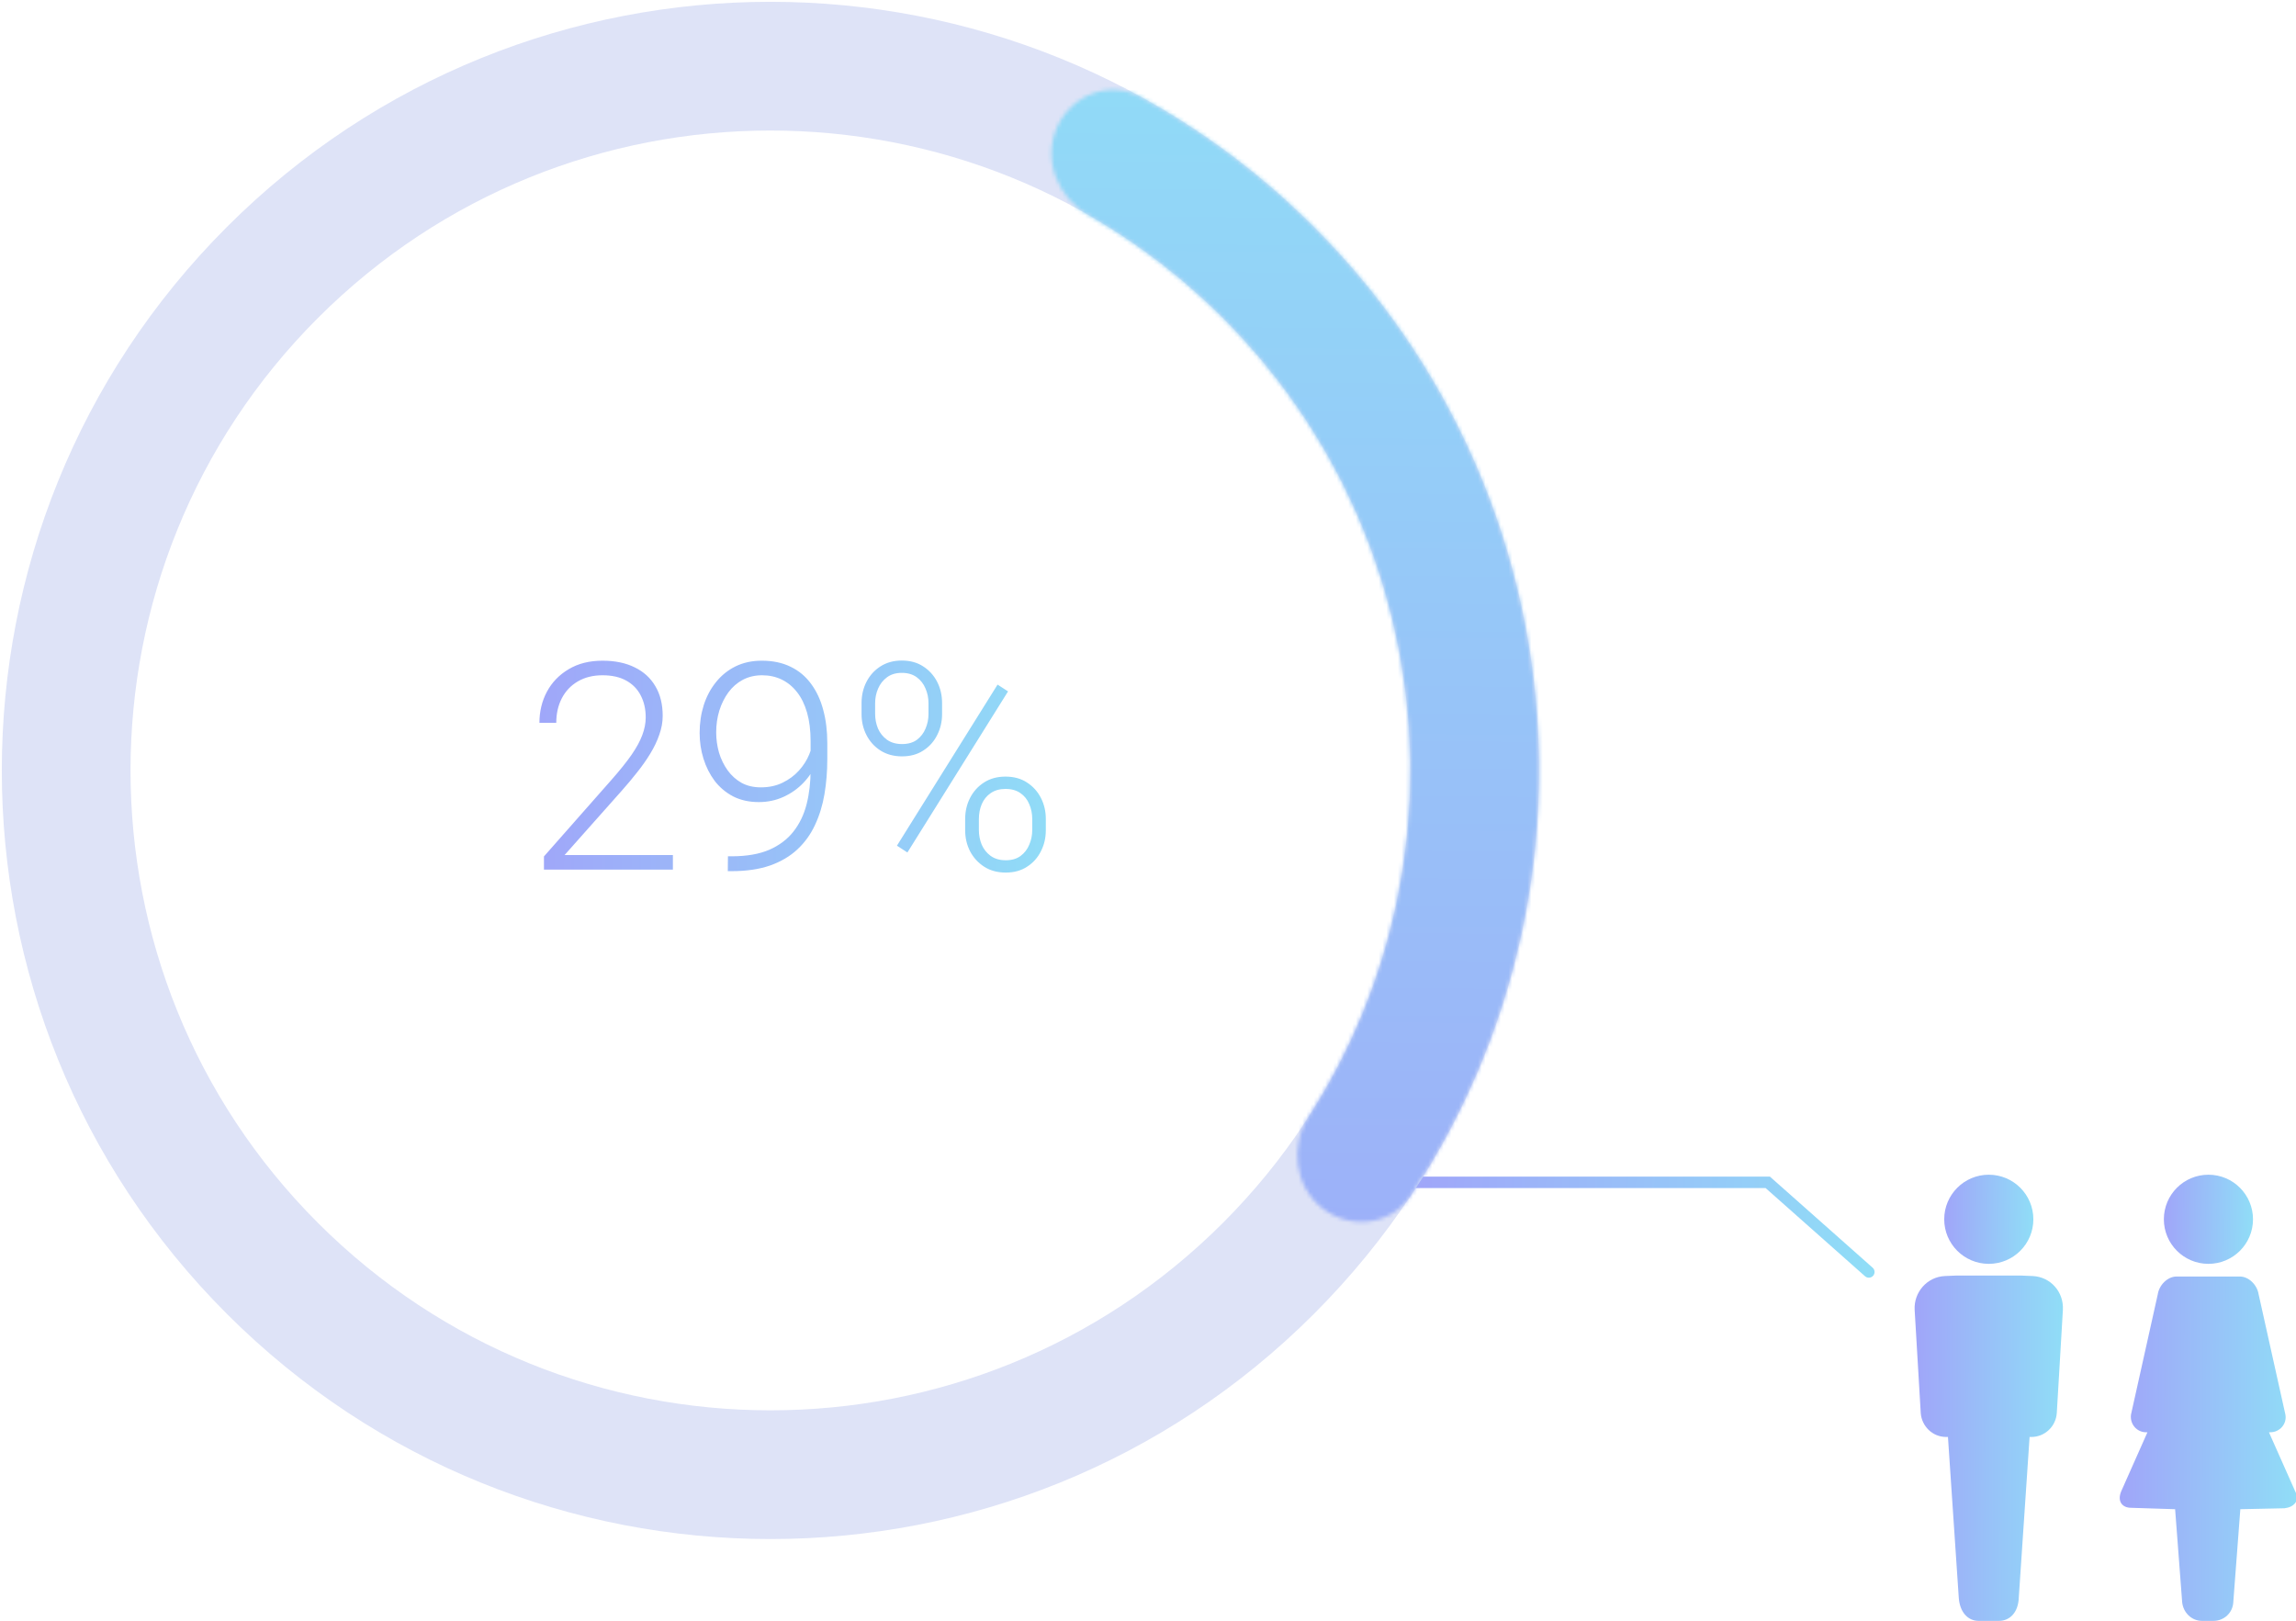<?xml version="1.0" encoding="UTF-8"?> <svg xmlns="http://www.w3.org/2000/svg" width="602" height="425" viewBox="0 0 602 425" fill="none"><g clip-path="url(#clip0_3049_33350)"><g filter="url(#filter0_d_3049_33350)"><circle cx="202" cy="203" r="123" fill="white"></circle></g><path d="M176.428 224.178V228H142.621V224.549L160.322 204.473C162.524 201.974 164.281 199.785 165.592 197.904C166.903 195.999 167.843 194.268 168.412 192.709C169.006 191.126 169.303 189.592 169.303 188.107C169.303 185.93 168.87 184.013 168.004 182.355C167.163 180.698 165.901 179.399 164.219 178.459C162.536 177.519 160.458 177.049 157.984 177.049C155.51 177.049 153.358 177.581 151.527 178.645C149.697 179.708 148.286 181.193 147.297 183.098C146.332 184.978 145.85 187.118 145.85 189.518H141.434C141.434 186.549 142.089 183.827 143.4 181.354C144.736 178.88 146.641 176.913 149.115 175.453C151.589 173.969 154.546 173.227 157.984 173.227C161.25 173.227 164.058 173.808 166.408 174.971C168.758 176.109 170.564 177.754 171.826 179.906C173.113 182.059 173.756 184.656 173.756 187.699C173.756 189.332 173.459 190.977 172.865 192.635C172.296 194.292 171.505 195.95 170.49 197.607C169.501 199.24 168.363 200.861 167.076 202.469C165.814 204.077 164.491 205.66 163.105 207.219L148.039 224.178H176.428ZM190.863 224.512H191.828C195.762 224.512 199.052 223.943 201.699 222.805C204.346 221.642 206.462 220.046 208.045 218.018C209.653 215.964 210.803 213.564 211.496 210.818C212.189 208.072 212.535 205.091 212.535 201.875V194.342C212.535 191.497 212.226 188.998 211.607 186.846C210.989 184.693 210.111 182.9 208.973 181.465C207.835 180.005 206.486 178.904 204.928 178.162C203.394 177.42 201.687 177.049 199.807 177.049C197.951 177.049 196.269 177.445 194.76 178.236C193.275 179.028 192.014 180.129 190.975 181.539C189.96 182.924 189.169 184.52 188.6 186.326C188.055 188.107 187.783 190 187.783 192.004C187.783 193.835 188.031 195.616 188.525 197.348C189.045 199.055 189.799 200.601 190.789 201.986C191.779 203.347 192.991 204.436 194.426 205.252C195.885 206.044 197.568 206.439 199.473 206.439C201.625 206.439 203.53 206.031 205.188 205.215C206.87 204.398 208.292 203.347 209.455 202.061C210.643 200.749 211.546 199.339 212.164 197.83C212.807 196.296 213.154 194.812 213.203 193.377L215.43 193.34C215.43 195.591 215.009 197.743 214.168 199.797C213.352 201.826 212.189 203.632 210.68 205.215C209.195 206.773 207.451 208.01 205.447 208.926C203.443 209.841 201.279 210.299 198.953 210.299C196.43 210.299 194.191 209.804 192.236 208.814C190.307 207.8 188.686 206.439 187.375 204.732C186.089 203.001 185.111 201.059 184.443 198.906C183.775 196.754 183.441 194.515 183.441 192.189C183.441 189.592 183.8 187.155 184.518 184.879C185.26 182.578 186.336 180.562 187.746 178.83C189.156 177.074 190.863 175.701 192.867 174.711C194.896 173.721 197.184 173.227 199.732 173.227C202.627 173.227 205.15 173.758 207.303 174.822C209.455 175.861 211.236 177.346 212.646 179.275C214.081 181.205 215.145 183.481 215.838 186.104C216.555 188.726 216.914 191.62 216.914 194.787V199.055C216.914 202.246 216.667 205.301 216.172 208.221C215.677 211.14 214.848 213.837 213.686 216.311C212.548 218.76 211.014 220.887 209.084 222.693C207.154 224.499 204.767 225.91 201.922 226.924C199.077 227.913 195.712 228.408 191.828 228.408H190.826L190.863 224.512ZM225.895 187.217V184.359C225.895 182.306 226.327 180.438 227.193 178.756C228.059 177.074 229.284 175.725 230.867 174.711C232.451 173.697 234.306 173.189 236.434 173.189C238.611 173.189 240.479 173.697 242.037 174.711C243.62 175.725 244.845 177.074 245.711 178.756C246.577 180.438 247.01 182.306 247.01 184.359V187.217C247.01 189.221 246.577 191.064 245.711 192.746C244.87 194.428 243.658 195.777 242.074 196.791C240.516 197.805 238.66 198.312 236.508 198.312C234.355 198.312 232.475 197.805 230.867 196.791C229.284 195.777 228.059 194.428 227.193 192.746C226.327 191.064 225.895 189.221 225.895 187.217ZM229.457 184.359V187.217C229.457 188.528 229.704 189.79 230.199 191.002C230.719 192.189 231.498 193.167 232.537 193.934C233.601 194.701 234.924 195.084 236.508 195.084C238.091 195.084 239.39 194.713 240.404 193.971C241.419 193.204 242.173 192.227 242.668 191.039C243.188 189.827 243.447 188.553 243.447 187.217V184.359C243.447 182.999 243.188 181.725 242.668 180.537C242.173 179.325 241.406 178.335 240.367 177.568C239.328 176.801 238.017 176.418 236.434 176.418C234.9 176.418 233.613 176.801 232.574 177.568C231.535 178.335 230.756 179.325 230.236 180.537C229.717 181.725 229.457 182.999 229.457 184.359ZM253.059 217.646V214.752C253.059 212.723 253.492 210.868 254.357 209.186C255.223 207.503 256.448 206.155 258.031 205.141C259.615 204.126 261.482 203.619 263.635 203.619C265.812 203.619 267.68 204.126 269.238 205.141C270.822 206.155 272.046 207.503 272.912 209.186C273.778 210.868 274.211 212.723 274.211 214.752V217.646C274.211 219.675 273.778 221.531 272.912 223.213C272.071 224.895 270.859 226.243 269.275 227.258C267.717 228.272 265.861 228.779 263.709 228.779C261.532 228.779 259.652 228.272 258.068 227.258C256.485 226.243 255.248 224.895 254.357 223.213C253.492 221.531 253.059 219.675 253.059 217.646ZM256.658 214.752V217.646C256.658 218.982 256.906 220.257 257.4 221.469C257.92 222.656 258.699 223.633 259.738 224.4C260.802 225.167 262.126 225.551 263.709 225.551C265.268 225.551 266.554 225.18 267.568 224.438C268.607 223.671 269.374 222.681 269.869 221.469C270.389 220.257 270.648 218.982 270.648 217.646V214.752C270.648 213.342 270.389 212.043 269.869 210.855C269.374 209.643 268.607 208.678 267.568 207.961C266.529 207.219 265.218 206.848 263.635 206.848C262.101 206.848 260.802 207.219 259.738 207.961C258.699 208.678 257.92 209.643 257.4 210.855C256.906 212.043 256.658 213.342 256.658 214.752ZM264.303 181.279L237.918 223.51L235.172 221.729L261.557 179.498L264.303 181.279Z" fill="url(#paint0_linear_3049_33350)"></path><path d="M579.041 331.37C585.494 331.37 590.726 326.139 590.726 319.685C590.726 313.232 585.494 308 579.041 308C572.587 308 567.355 313.232 567.355 319.685C567.355 326.139 572.587 331.37 579.041 331.37Z" fill="url(#paint1_linear_3049_33350)"></path><path d="M601.795 391.026L594.907 375.528H595.276C597.736 375.528 599.704 373.314 599.212 370.854L592.201 339.365C591.832 336.905 589.618 334.691 587.281 334.691H570.676C568.339 334.691 566.125 336.905 565.756 339.365L558.745 370.854C558.376 373.314 560.221 375.528 562.681 375.528H563.05L556.162 391.026C555.055 393.732 556.531 395.331 558.745 395.331L570.307 395.7L572.152 420.054C572.398 422.76 574.612 424.974 577.318 424.974H580.393C583.099 424.974 585.436 422.883 585.559 420.054L587.404 395.7L598.966 395.454C601.303 395.208 603.148 393.609 601.795 391.026Z" fill="url(#paint2_linear_3049_33350)"></path><path d="M533.009 334.568L530.057 334.445H512.837L509.884 334.568C505.21 334.814 501.766 338.873 502.012 343.424L503.611 370.485C503.857 373.929 506.686 376.758 510.254 376.758H510.745L513.574 418.824C513.82 422.76 516.035 424.974 518.741 424.974H524.153C526.859 424.974 529.196 422.883 529.319 418.824L532.148 376.758H532.64C536.084 376.758 539.036 374.052 539.282 370.485L540.881 343.424C541.127 338.75 537.683 334.814 533.009 334.568Z" fill="url(#paint3_linear_3049_33350)"></path><path d="M521.451 331.37C527.904 331.37 533.136 326.139 533.136 319.685C533.136 313.232 527.904 308 521.451 308C514.997 308 509.766 313.232 509.766 319.685C509.766 326.139 514.997 331.37 521.451 331.37Z" fill="url(#paint4_linear_3049_33350)"></path><path d="M370 310H463.5L490 333.5" stroke="url(#paint5_linear_3049_33350)" stroke-width="3" stroke-linecap="round"></path><path d="M59.5 344.5C-19.201 265.799 -19.201 138.201 59.5 59.5C138.201 -19.201 265.799 -19.201 344.5 59.5C423.201 138.201 423.201 265.799 344.5 344.5C265.799 423.201 138.201 423.201 59.5 344.5ZM320.637 83.363C255.116 17.842 148.884 17.842 83.363 83.363C17.842 148.884 17.842 255.116 83.363 320.637C148.884 386.158 255.116 386.158 320.637 320.637C386.158 255.116 386.158 148.884 320.637 83.363Z" fill="#DEE3F7"></path><mask id="path-9-inside-1_3049_33350" fill="white"><path d="M277.154 33.343C280.948 24.829 290.968 20.941 299.135 25.435C321.036 37.484 340.549 53.529 356.64 72.787C376.345 96.372 390.396 124.151 397.716 154C405.036 183.849 405.432 214.977 398.874 245.002C393.519 269.519 383.644 292.772 369.802 313.587C364.641 321.349 353.959 322.538 346.656 316.746V316.746C339.353 310.953 338.209 300.377 343.239 292.529C353.954 275.812 361.64 257.285 365.896 237.799C371.356 212.803 371.026 186.889 364.932 162.04C358.838 137.191 347.141 114.065 330.736 94.43C317.948 79.124 302.562 66.256 285.329 56.393C277.239 51.763 273.359 41.857 277.154 33.343V33.343Z"></path></mask><path d="M277.154 33.343C280.948 24.829 290.968 20.941 299.135 25.435C321.036 37.484 340.549 53.529 356.64 72.787C376.345 96.372 390.396 124.151 397.716 154C405.036 183.849 405.432 214.977 398.874 245.002C393.519 269.519 383.644 292.772 369.802 313.587C364.641 321.349 353.959 322.538 346.656 316.746V316.746C339.353 310.953 338.209 300.377 343.239 292.529C353.954 275.812 361.64 257.285 365.896 237.799C371.356 212.803 371.026 186.889 364.932 162.04C358.838 137.191 347.141 114.065 330.736 94.43C317.948 79.124 302.562 66.256 285.329 56.393C277.239 51.763 273.359 41.857 277.154 33.343V33.343Z" fill="url(#paint6_linear_3049_33350)" stroke="url(#paint7_linear_3049_33350)" stroke-width="3.277" mask="url(#path-9-inside-1_3049_33350)"></path></g><defs><filter id="filter0_d_3049_33350" x="61.4" y="66.4" width="281.2" height="281.2" filterUnits="userSpaceOnUse" color-interpolation-filters="sRGB"><feFlood flood-opacity="0" result="BackgroundImageFix"></feFlood><feColorMatrix in="SourceAlpha" type="matrix" values="0 0 0 0 0 0 0 0 0 0 0 0 0 0 0 0 0 0 127 0" result="hardAlpha"></feColorMatrix><feOffset dy="4"></feOffset><feGaussianBlur stdDeviation="8.8"></feGaussianBlur><feComposite in2="hardAlpha" operator="out"></feComposite><feColorMatrix type="matrix" values="0 0 0 0 0 0 0 0 0 0 0 0 0 0 0 0 0 0 0.05 0"></feColorMatrix><feBlend mode="normal" in2="BackgroundImageFix" result="effect1_dropShadow_3049_33350"></feBlend><feBlend mode="normal" in="SourceGraphic" in2="effect1_dropShadow_3049_33350" result="shape"></feBlend></filter><linearGradient id="paint0_linear_3049_33350" x1="137.5" y1="145" x2="278.608" y2="146.525" gradientUnits="userSpaceOnUse"><stop stop-color="#A0A5F9"></stop><stop offset="1" stop-color="#90DDF7"></stop></linearGradient><linearGradient id="paint1_linear_3049_33350" x1="567.355" y1="308" x2="590.745" y2="308.204" gradientUnits="userSpaceOnUse"><stop stop-color="#A0A5F9"></stop><stop offset="1" stop-color="#90DDF7"></stop></linearGradient><linearGradient id="paint2_linear_3049_33350" x1="555.785" y1="334.691" x2="602.294" y2="334.9" gradientUnits="userSpaceOnUse"><stop stop-color="#A0A5F9"></stop><stop offset="1" stop-color="#90DDF7"></stop></linearGradient><linearGradient id="paint3_linear_3049_33350" x1="502" y1="334.445" x2="540.927" y2="334.591" gradientUnits="userSpaceOnUse"><stop stop-color="#A0A5F9"></stop><stop offset="1" stop-color="#90DDF7"></stop></linearGradient><linearGradient id="paint4_linear_3049_33350" x1="509.766" y1="308" x2="533.155" y2="308.204" gradientUnits="userSpaceOnUse"><stop stop-color="#A0A5F9"></stop><stop offset="1" stop-color="#90DDF7"></stop></linearGradient><linearGradient id="paint5_linear_3049_33350" x1="370" y1="310" x2="489.867" y2="315.347" gradientUnits="userSpaceOnUse"><stop stop-color="#A0A5F9"></stop><stop offset="1" stop-color="#90DDF7"></stop></linearGradient><linearGradient id="paint6_linear_3049_33350" x1="0.465" y1="403.526" x2="3.989" y2="0.15" gradientUnits="userSpaceOnUse"><stop stop-color="#A0A5F9"></stop><stop offset="1" stop-color="#90DDF7"></stop></linearGradient><linearGradient id="paint7_linear_3049_33350" x1="0.465" y1="403.526" x2="3.989" y2="0.15" gradientUnits="userSpaceOnUse"><stop stop-color="#A0A5F9"></stop><stop offset="1" stop-color="#90DDF7"></stop></linearGradient><clipPath id="clip0_3049_33350"><rect width="602" height="425" fill="white"></rect></clipPath></defs></svg> 